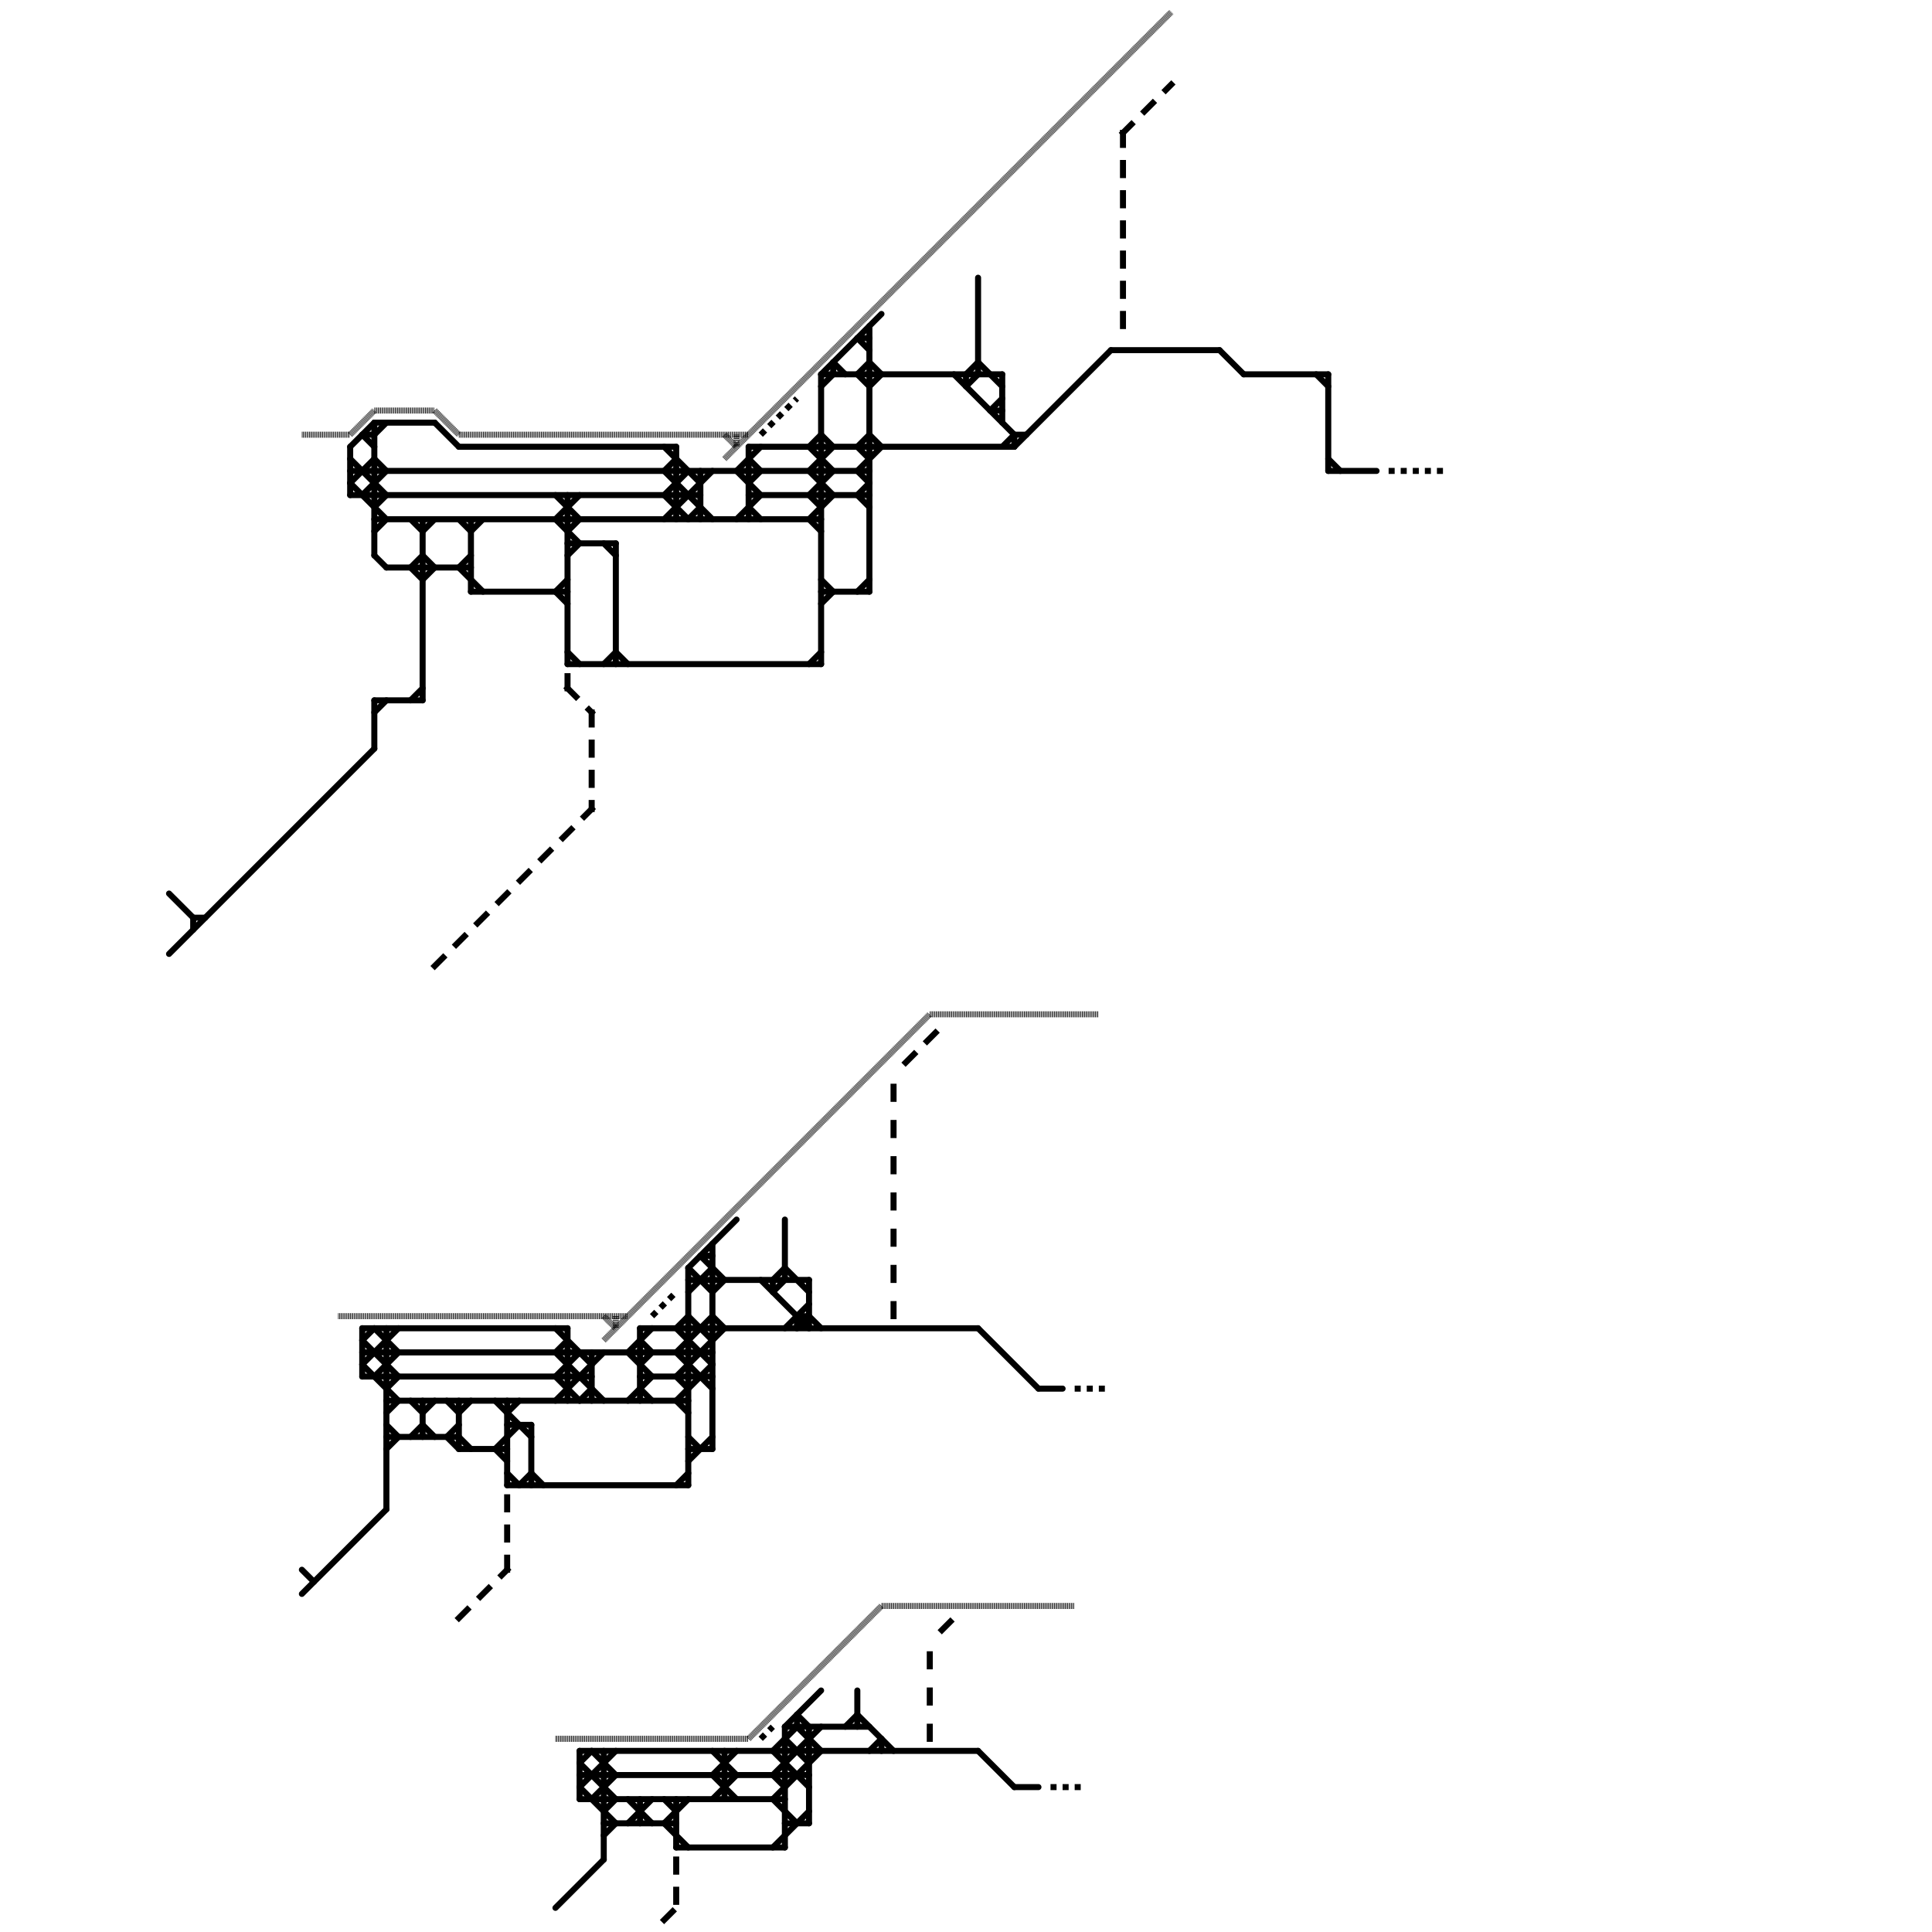 
<svg version="1.1" xmlns="http://www.w3.org/2000/svg" viewBox="0 0 160 160">
<style>line { stroke-width: 0.5; fill: none; stroke-linecap: round; stroke-linejoin: round; } .c0 { stroke: #000000 } .w3 { stroke-width: .5; }.l2 { stroke-dasharray: .5 .5; stroke-linecap: butt; }.l1 { stroke-dasharray: 1 1.5; stroke-linecap: square; }.l4 { stroke-dasharray: .05 .05; stroke-linecap: butt; }</style><line class="c0 " x1="53" y1="115" x2="54" y2="116"/><line class="c0 " x1="57" y1="119" x2="58" y2="120"/><line class="c0 " x1="56" y1="114" x2="57" y2="115"/><line class="c0 " x1="65" y1="101" x2="65" y2="106"/><line class="c0 " x1="51" y1="54" x2="52" y2="55"/><line class="c0 " x1="48" y1="145" x2="81" y2="145"/><line class="c0 " x1="71" y1="41" x2="72" y2="40"/><line class="c0 " x1="42" y1="116" x2="42" y2="123"/><line class="c0 " x1="35" y1="48" x2="36" y2="47"/><line class="c0 " x1="61" y1="39" x2="63" y2="41"/><line class="c0 " x1="47" y1="45" x2="51" y2="45"/><line class="c0 " x1="64" y1="145" x2="67" y2="148"/><line class="c0 " x1="35" y1="46" x2="36" y2="47"/><line class="c0 " x1="72" y1="27" x2="72" y2="49"/><line class="c0 " x1="32" y1="118" x2="33" y2="119"/><line class="c0 " x1="37" y1="119" x2="38" y2="120"/><line class="c0 " x1="68" y1="31" x2="68" y2="55"/><line class="c0 " x1="47" y1="44" x2="48" y2="43"/><line class="c0 " x1="73" y1="144" x2="73" y2="145"/><line class="c0 " x1="65" y1="143" x2="68" y2="140"/><line class="c0 " x1="41" y1="120" x2="42" y2="121"/><line class="c0 " x1="46" y1="110" x2="49" y2="113"/><line class="c0 " x1="46" y1="114" x2="48" y2="116"/><line class="c0 " x1="69" y1="30" x2="69" y2="31"/><line class="c0 " x1="38" y1="43" x2="39" y2="44"/><line class="c0 " x1="31" y1="44" x2="32" y2="43"/><line class="c0 " x1="29" y1="40" x2="31" y2="38"/><line class="c0 " x1="42" y1="118" x2="44" y2="118"/><line class="c0 " x1="50" y1="151" x2="56" y2="151"/><line class="c0 " x1="50" y1="150" x2="51" y2="149"/><line class="c0 " x1="57" y1="43" x2="58" y2="42"/><line class="c0 " x1="55" y1="37" x2="58" y2="40"/><line class="c0 " x1="72" y1="30" x2="73" y2="31"/><line class="c0 " x1="48" y1="146" x2="51" y2="149"/><line class="c0 " x1="65" y1="143" x2="65" y2="153"/><line class="c0 " x1="25" y1="130" x2="26" y2="131"/><line class="c0 " x1="71" y1="41" x2="72" y2="42"/><line class="c0 " x1="70" y1="143" x2="71" y2="142"/><line class="c0 " x1="83" y1="37" x2="84" y2="36"/><line class="c0 " x1="47" y1="110" x2="47" y2="116"/><line class="c0 " x1="65" y1="144" x2="67" y2="146"/><line class="c0 " x1="57" y1="107" x2="59" y2="105"/><line class="c0 " x1="62" y1="37" x2="84" y2="37"/><line class="c0 " x1="52" y1="116" x2="54" y2="114"/><line class="c0 " x1="50" y1="55" x2="51" y2="54"/><line class="c0 " x1="30" y1="36" x2="31" y2="36"/><line class="c0 " x1="92" y1="29" x2="101" y2="29"/><line class="c0 " x1="46" y1="41" x2="48" y2="43"/><line class="c0 " x1="34" y1="47" x2="35" y2="46"/><line class="c0 " x1="30" y1="113" x2="33" y2="116"/><line class="c0 " x1="58" y1="104" x2="60" y2="106"/><line class="c0 " x1="42" y1="122" x2="43" y2="123"/><line class="c0 " x1="56" y1="112" x2="59" y2="115"/><line class="c0 " x1="63" y1="106" x2="67" y2="110"/><line class="c0 " x1="65" y1="105" x2="67" y2="107"/><line class="c0 " x1="32" y1="47" x2="39" y2="47"/><line class="c0 " x1="39" y1="49" x2="47" y2="49"/><line class="c0 " x1="67" y1="55" x2="68" y2="54"/><line class="c0 " x1="31" y1="114" x2="33" y2="112"/><line class="c0 " x1="48" y1="148" x2="51" y2="145"/><line class="c0 " x1="48" y1="149" x2="65" y2="149"/><line class="c0 " x1="44" y1="122" x2="45" y2="123"/><line class="c0 " x1="50" y1="45" x2="51" y2="46"/><line class="c0 " x1="67" y1="106" x2="67" y2="110"/><line class="c0 " x1="71" y1="28" x2="72" y2="29"/><line class="c0 " x1="47" y1="41" x2="47" y2="55"/><line class="c0 " x1="55" y1="39" x2="56" y2="38"/><line class="c0 " x1="34" y1="47" x2="35" y2="48"/><line class="c0 " x1="62" y1="38" x2="63" y2="39"/><line class="c0 " x1="62" y1="41" x2="72" y2="41"/><line class="c0 " x1="31" y1="58" x2="31" y2="62"/><line class="c0 " x1="46" y1="112" x2="47" y2="111"/><line class="c0 " x1="56" y1="37" x2="56" y2="43"/><line class="c0 " x1="35" y1="44" x2="36" y2="43"/><line class="c0 " x1="59" y1="107" x2="60" y2="106"/><line class="c0 " x1="30" y1="110" x2="47" y2="110"/><line class="c0 " x1="67" y1="41" x2="69" y2="39"/><line class="c0 " x1="71" y1="49" x2="72" y2="48"/><line class="c0 " x1="56" y1="114" x2="60" y2="110"/><line class="c0 " x1="35" y1="43" x2="35" y2="58"/><line class="c0 " x1="53" y1="113" x2="54" y2="112"/><line class="c0 " x1="36" y1="35" x2="38" y2="37"/><line class="c0 " x1="57" y1="109" x2="59" y2="111"/><line class="c0 " x1="59" y1="103" x2="59" y2="120"/><line class="c0 " x1="46" y1="49" x2="47" y2="48"/><line class="c0 " x1="31" y1="46" x2="32" y2="47"/><line class="c0 " x1="67" y1="143" x2="67" y2="151"/><line class="c0 " x1="81" y1="23" x2="81" y2="31"/><line class="c0 " x1="66" y1="109" x2="67" y2="109"/><line class="c0 " x1="82" y1="34" x2="83" y2="34"/><line class="c0 " x1="42" y1="123" x2="57" y2="123"/><line class="c0 " x1="71" y1="39" x2="73" y2="37"/><line class="c0 " x1="71" y1="31" x2="72" y2="30"/><line class="c0 " x1="38" y1="47" x2="39" y2="46"/><line class="c0 " x1="32" y1="110" x2="32" y2="125"/><line class="c0 " x1="67" y1="39" x2="69" y2="37"/><line class="c0 " x1="59" y1="147" x2="61" y2="145"/><line class="c0 " x1="59" y1="109" x2="60" y2="110"/><line class="c0 " x1="86" y1="115" x2="88" y2="115"/><line class="c0 " x1="64" y1="149" x2="68" y2="145"/><line class="c0 " x1="30" y1="110" x2="30" y2="114"/><line class="c0 " x1="57" y1="120" x2="59" y2="120"/><line class="c0 " x1="31" y1="35" x2="36" y2="35"/><line class="c0 " x1="58" y1="104" x2="59" y2="104"/><line class="c0 " x1="32" y1="117" x2="33" y2="116"/><line class="c0 " x1="39" y1="44" x2="40" y2="43"/><line class="c0 " x1="30" y1="114" x2="49" y2="114"/><line class="c0 " x1="80" y1="32" x2="81" y2="31"/><line class="c0 " x1="47" y1="46" x2="48" y2="45"/><line class="c0 " x1="55" y1="151" x2="57" y2="149"/><line class="c0 " x1="38" y1="37" x2="56" y2="37"/><line class="c0 " x1="53" y1="110" x2="81" y2="110"/><line class="c0 " x1="71" y1="31" x2="72" y2="32"/><line class="c0 " x1="103" y1="31" x2="110" y2="31"/><line class="c0 " x1="38" y1="117" x2="39" y2="116"/><line class="c0 " x1="35" y1="118" x2="36" y2="119"/><line class="c0 " x1="62" y1="40" x2="63" y2="39"/><line class="c0 " x1="52" y1="149" x2="54" y2="151"/><line class="c0 " x1="31" y1="42" x2="32" y2="41"/><line class="c0 " x1="57" y1="106" x2="67" y2="106"/><line class="c0 " x1="72" y1="36" x2="73" y2="37"/><line class="c0 " x1="66" y1="142" x2="66" y2="143"/><line class="c0 " x1="39" y1="43" x2="39" y2="49"/><line class="c0 " x1="55" y1="41" x2="57" y2="39"/><line class="c0 " x1="84" y1="36" x2="84" y2="37"/><line class="c0 " x1="84" y1="36" x2="85" y2="36"/><line class="c0 " x1="56" y1="123" x2="57" y2="122"/><line class="c0 " x1="64" y1="107" x2="65" y2="106"/><line class="c0 " x1="66" y1="110" x2="67" y2="109"/><line class="c0 " x1="49" y1="112" x2="49" y2="116"/><line class="c0 " x1="43" y1="123" x2="44" y2="122"/><line class="c0 " x1="46" y1="112" x2="50" y2="116"/><line class="c0 " x1="52" y1="112" x2="54" y2="110"/><line class="c0 " x1="64" y1="106" x2="65" y2="105"/><line class="c0 " x1="38" y1="119" x2="39" y2="120"/><line class="c0 " x1="46" y1="116" x2="50" y2="112"/><line class="c0 " x1="67" y1="39" x2="69" y2="41"/><line class="c0 " x1="101" y1="29" x2="103" y2="31"/><line class="c0 " x1="67" y1="43" x2="68" y2="44"/><line class="c0 " x1="71" y1="142" x2="74" y2="145"/><line class="c0 " x1="30" y1="111" x2="33" y2="114"/><line class="c0 " x1="68" y1="31" x2="83" y2="31"/><line class="c0 " x1="56" y1="116" x2="59" y2="113"/><line class="c0 " x1="57" y1="105" x2="57" y2="123"/><line class="c0 " x1="29" y1="40" x2="32" y2="43"/><line class="c0 " x1="30" y1="36" x2="31" y2="37"/><line class="c0 " x1="41" y1="116" x2="44" y2="119"/><line class="c0 " x1="67" y1="109" x2="68" y2="110"/><line class="c0 " x1="47" y1="55" x2="68" y2="55"/><line class="c0 " x1="25" y1="132" x2="32" y2="125"/><line class="c0 " x1="66" y1="109" x2="66" y2="110"/><line class="c0 " x1="64" y1="149" x2="66" y2="151"/><line class="c0 " x1="32" y1="120" x2="33" y2="119"/><line class="c0 " x1="71" y1="37" x2="72" y2="36"/><line class="c0 " x1="46" y1="43" x2="48" y2="41"/><line class="c0 " x1="79" y1="31" x2="84" y2="36"/><line class="c0 " x1="31" y1="35" x2="31" y2="46"/><line class="c0 " x1="31" y1="43" x2="68" y2="43"/><line class="c0 " x1="30" y1="111" x2="31" y2="110"/><line class="c0 " x1="31" y1="110" x2="33" y2="112"/><line class="c0 " x1="65" y1="143" x2="72" y2="143"/><line class="c0 " x1="34" y1="43" x2="35" y2="44"/><line class="c0 " x1="30" y1="41" x2="32" y2="39"/><line class="c0 " x1="53" y1="111" x2="54" y2="112"/><line class="c0 " x1="55" y1="41" x2="57" y2="43"/><line class="c0 " x1="32" y1="119" x2="38" y2="119"/><line class="c0 " x1="52" y1="151" x2="54" y2="149"/><line class="c0 " x1="29" y1="37" x2="29" y2="41"/><line class="c0 " x1="46" y1="49" x2="47" y2="50"/><line class="c0 " x1="82" y1="34" x2="83" y2="33"/><line class="c0 " x1="30" y1="112" x2="59" y2="112"/><line class="c0 " x1="53" y1="110" x2="53" y2="116"/><line class="c0 " x1="57" y1="105" x2="59" y2="107"/><line class="c0 " x1="29" y1="41" x2="58" y2="41"/><line class="c0 " x1="56" y1="153" x2="65" y2="153"/><line class="c0 " x1="16" y1="76" x2="17" y2="76"/><line class="c0 " x1="109" y1="31" x2="110" y2="32"/><line class="c0 " x1="71" y1="37" x2="72" y2="38"/><line class="c0 " x1="71" y1="39" x2="72" y2="40"/><line class="c0 " x1="83" y1="31" x2="83" y2="35"/><line class="c0 " x1="68" y1="50" x2="69" y2="49"/><line class="c0 " x1="69" y1="30" x2="70" y2="31"/><line class="c0 " x1="37" y1="119" x2="38" y2="118"/><line class="c0 " x1="50" y1="152" x2="51" y2="151"/><line class="c0 " x1="49" y1="145" x2="51" y2="147"/><line class="c0 " x1="110" y1="38" x2="111" y2="39"/><line class="c0 " x1="29" y1="39" x2="72" y2="39"/><line class="c0 " x1="48" y1="148" x2="51" y2="151"/><line class="c0 " x1="84" y1="37" x2="92" y2="29"/><line class="c0 " x1="71" y1="140" x2="71" y2="143"/><line class="c0 " x1="34" y1="58" x2="35" y2="57"/><line class="c0 " x1="110" y1="31" x2="110" y2="39"/><line class="c0 " x1="38" y1="47" x2="40" y2="49"/><line class="c0 " x1="72" y1="32" x2="73" y2="31"/><line class="c0 " x1="55" y1="149" x2="56" y2="150"/><line class="c0 " x1="64" y1="147" x2="68" y2="143"/><line class="c0 " x1="53" y1="149" x2="53" y2="151"/><line class="c0 " x1="80" y1="31" x2="81" y2="30"/><line class="c0 " x1="56" y1="110" x2="59" y2="113"/><line class="c0 " x1="55" y1="39" x2="59" y2="43"/><line class="c0 " x1="66" y1="143" x2="68" y2="145"/><line class="c0 " x1="46" y1="43" x2="48" y2="45"/><line class="c0 " x1="14" y1="79" x2="31" y2="62"/><line class="c0 " x1="32" y1="115" x2="33" y2="114"/><line class="c0 " x1="67" y1="37" x2="68" y2="36"/><line class="c0 " x1="64" y1="153" x2="67" y2="150"/><line class="c0 " x1="46" y1="158" x2="50" y2="154"/><line class="c0 " x1="38" y1="116" x2="38" y2="120"/><line class="c0 " x1="64" y1="145" x2="66" y2="143"/><line class="c0 " x1="59" y1="145" x2="61" y2="147"/><line class="c0 " x1="60" y1="145" x2="60" y2="149"/><line class="c0 " x1="59" y1="147" x2="61" y2="149"/><line class="c0 " x1="68" y1="36" x2="69" y2="37"/><line class="c0 " x1="31" y1="36" x2="32" y2="35"/><line class="c0 " x1="68" y1="48" x2="69" y2="49"/><line class="c0 " x1="51" y1="45" x2="51" y2="55"/><line class="c0 " x1="58" y1="39" x2="58" y2="43"/><line class="c0 " x1="71" y1="28" x2="72" y2="28"/><line class="c0 " x1="56" y1="110" x2="57" y2="109"/><line class="c0 " x1="68" y1="31" x2="73" y2="26"/><line class="c0 " x1="55" y1="151" x2="57" y2="153"/><line class="c0 " x1="34" y1="116" x2="35" y2="117"/><line class="c0 " x1="65" y1="151" x2="67" y2="151"/><line class="c0 " x1="37" y1="116" x2="38" y2="117"/><line class="c0 " x1="84" y1="148" x2="86" y2="148"/><line class="c0 " x1="81" y1="110" x2="86" y2="115"/><line class="c0 " x1="61" y1="39" x2="63" y2="37"/><line class="c0 " x1="62" y1="42" x2="63" y2="43"/><line class="c0 " x1="57" y1="121" x2="59" y2="119"/><line class="c0 " x1="66" y1="142" x2="67" y2="143"/><line class="c0 " x1="110" y1="39" x2="114" y2="39"/><line class="c0 " x1="62" y1="37" x2="62" y2="43"/><line class="c0 " x1="47" y1="54" x2="48" y2="55"/><line class="c0 " x1="29" y1="37" x2="31" y2="35"/><line class="c0 " x1="35" y1="116" x2="35" y2="119"/><line class="c0 " x1="32" y1="116" x2="57" y2="116"/><line class="c0 " x1="42" y1="117" x2="43" y2="116"/><line class="c0 " x1="46" y1="114" x2="48" y2="112"/><line class="c0 " x1="48" y1="146" x2="49" y2="145"/><line class="c0 " x1="31" y1="58" x2="35" y2="58"/><line class="c0 " x1="49" y1="149" x2="51" y2="147"/><line class="c0 " x1="67" y1="43" x2="69" y2="41"/><line class="c0 " x1="68" y1="32" x2="69" y2="31"/><line class="c0 " x1="30" y1="113" x2="33" y2="110"/><line class="c0 " x1="57" y1="105" x2="61" y2="101"/><line class="c0 " x1="61" y1="43" x2="63" y2="41"/><line class="c0 " x1="31" y1="38" x2="32" y2="39"/><line class="c0 " x1="67" y1="37" x2="69" y2="39"/><line class="c0 " x1="64" y1="147" x2="65" y2="148"/><line class="c0 " x1="67" y1="41" x2="68" y2="42"/><line class="c0 " x1="35" y1="117" x2="36" y2="116"/><line class="c0 " x1="56" y1="112" x2="59" y2="109"/><line class="c0 " x1="81" y1="30" x2="83" y2="32"/><line class="c0 " x1="29" y1="38" x2="32" y2="41"/><line class="c0 " x1="41" y1="120" x2="43" y2="118"/><line class="c0 " x1="48" y1="116" x2="49" y2="115"/><line class="c0 " x1="38" y1="120" x2="42" y2="120"/><line class="c0 " x1="52" y1="112" x2="54" y2="114"/><line class="c0 " x1="48" y1="145" x2="48" y2="149"/><line class="c0 " x1="50" y1="145" x2="50" y2="154"/><line class="c0 " x1="65" y1="110" x2="67" y2="108"/><line class="c0 " x1="31" y1="59" x2="32" y2="58"/><line class="c0 " x1="16" y1="76" x2="16" y2="77"/><line class="c0 " x1="34" y1="119" x2="35" y2="118"/><line class="c0 " x1="81" y1="145" x2="84" y2="148"/><line class="c0 " x1="14" y1="74" x2="16" y2="76"/><line class="c0 " x1="56" y1="116" x2="57" y2="117"/><line class="c0 " x1="48" y1="147" x2="67" y2="147"/><line class="c0 " x1="53" y1="114" x2="59" y2="114"/><line class="c0 " x1="64" y1="106" x2="64" y2="107"/><line class="c0 " x1="56" y1="149" x2="56" y2="153"/><line class="c0 " x1="80" y1="31" x2="80" y2="32"/><line class="c0 " x1="68" y1="49" x2="72" y2="49"/><line class="c0 " x1="55" y1="43" x2="59" y2="39"/><line class="c0 " x1="72" y1="145" x2="73" y2="144"/><line class="c0 " x1="59" y1="149" x2="61" y2="147"/><line class="c0 " x1="44" y1="118" x2="44" y2="123"/><line class="c0 l1" x1="75" y1="88" x2="78" y2="85"/><line class="c0 l1" x1="42" y1="124" x2="42" y2="130"/><line class="c0 l1" x1="74" y1="99" x2="74" y2="100"/><line class="c0 l1" x1="47" y1="57" x2="49" y2="59"/><line class="c0 l1" x1="74" y1="96" x2="74" y2="97"/><line class="c0 l1" x1="47" y1="56" x2="47" y2="57"/><line class="c0 l1" x1="38" y1="134" x2="42" y2="130"/><line class="c0 l1" x1="74" y1="108" x2="74" y2="109"/><line class="c0 l1" x1="49" y1="59" x2="49" y2="67"/><line class="c0 l1" x1="55" y1="159" x2="56" y2="158"/><line class="c0 l1" x1="74" y1="93" x2="74" y2="94"/><line class="c0 l1" x1="78" y1="135" x2="79" y2="134"/><line class="c0 l1" x1="74" y1="90" x2="74" y2="91"/><line class="c0 l1" x1="93" y1="11" x2="93" y2="28"/><line class="c0 l1" x1="77" y1="140" x2="77" y2="141"/><line class="c0 l1" x1="56" y1="154" x2="56" y2="158"/><line class="c0 l1" x1="93" y1="11" x2="97" y2="7"/><line class="c0 l1" x1="36" y1="80" x2="49" y2="67"/><line class="c0 l1" x1="74" y1="102" x2="74" y2="103"/><line class="c0 l1" x1="74" y1="105" x2="74" y2="106"/><line class="c0 l1" x1="77" y1="137" x2="77" y2="138"/><line class="c0 l1" x1="77" y1="143" x2="77" y2="144"/><line class="c0 l2" x1="89" y1="115" x2="92" y2="115"/><line class="c0 l2" x1="63" y1="36" x2="66" y2="33"/><line class="c0 l2" x1="115" y1="39" x2="120" y2="39"/><line class="c0 l2" x1="63" y1="144" x2="64" y2="143"/><line class="c0 l2" x1="54" y1="109" x2="56" y2="107"/><line class="c0 l2" x1="87" y1="148" x2="90" y2="148"/><line class="c0 l4" x1="50" y1="109" x2="51" y2="110"/><line class="c0 l4" x1="60" y1="38" x2="97" y2="1"/><line class="c0 l4" x1="73" y1="133" x2="89" y2="133"/><line class="c0 l4" x1="28" y1="109" x2="52" y2="109"/><line class="c0 l4" x1="61" y1="36" x2="61" y2="37"/><line class="c0 l4" x1="29" y1="36" x2="31" y2="34"/><line class="c0 l4" x1="31" y1="34" x2="36" y2="34"/><line class="c0 l4" x1="51" y1="109" x2="51" y2="110"/><line class="c0 l4" x1="60" y1="36" x2="61" y2="37"/><line class="c0 l4" x1="46" y1="144" x2="62" y2="144"/><line class="c0 l4" x1="50" y1="111" x2="77" y2="84"/><line class="c0 l4" x1="36" y1="34" x2="38" y2="36"/><line class="c0 l4" x1="62" y1="144" x2="73" y2="133"/><line class="c0 l4" x1="25" y1="36" x2="29" y2="36"/><line class="c0 l4" x1="38" y1="36" x2="62" y2="36"/><line class="c0 l4" x1="77" y1="84" x2="91" y2="84"/>


</svg>

